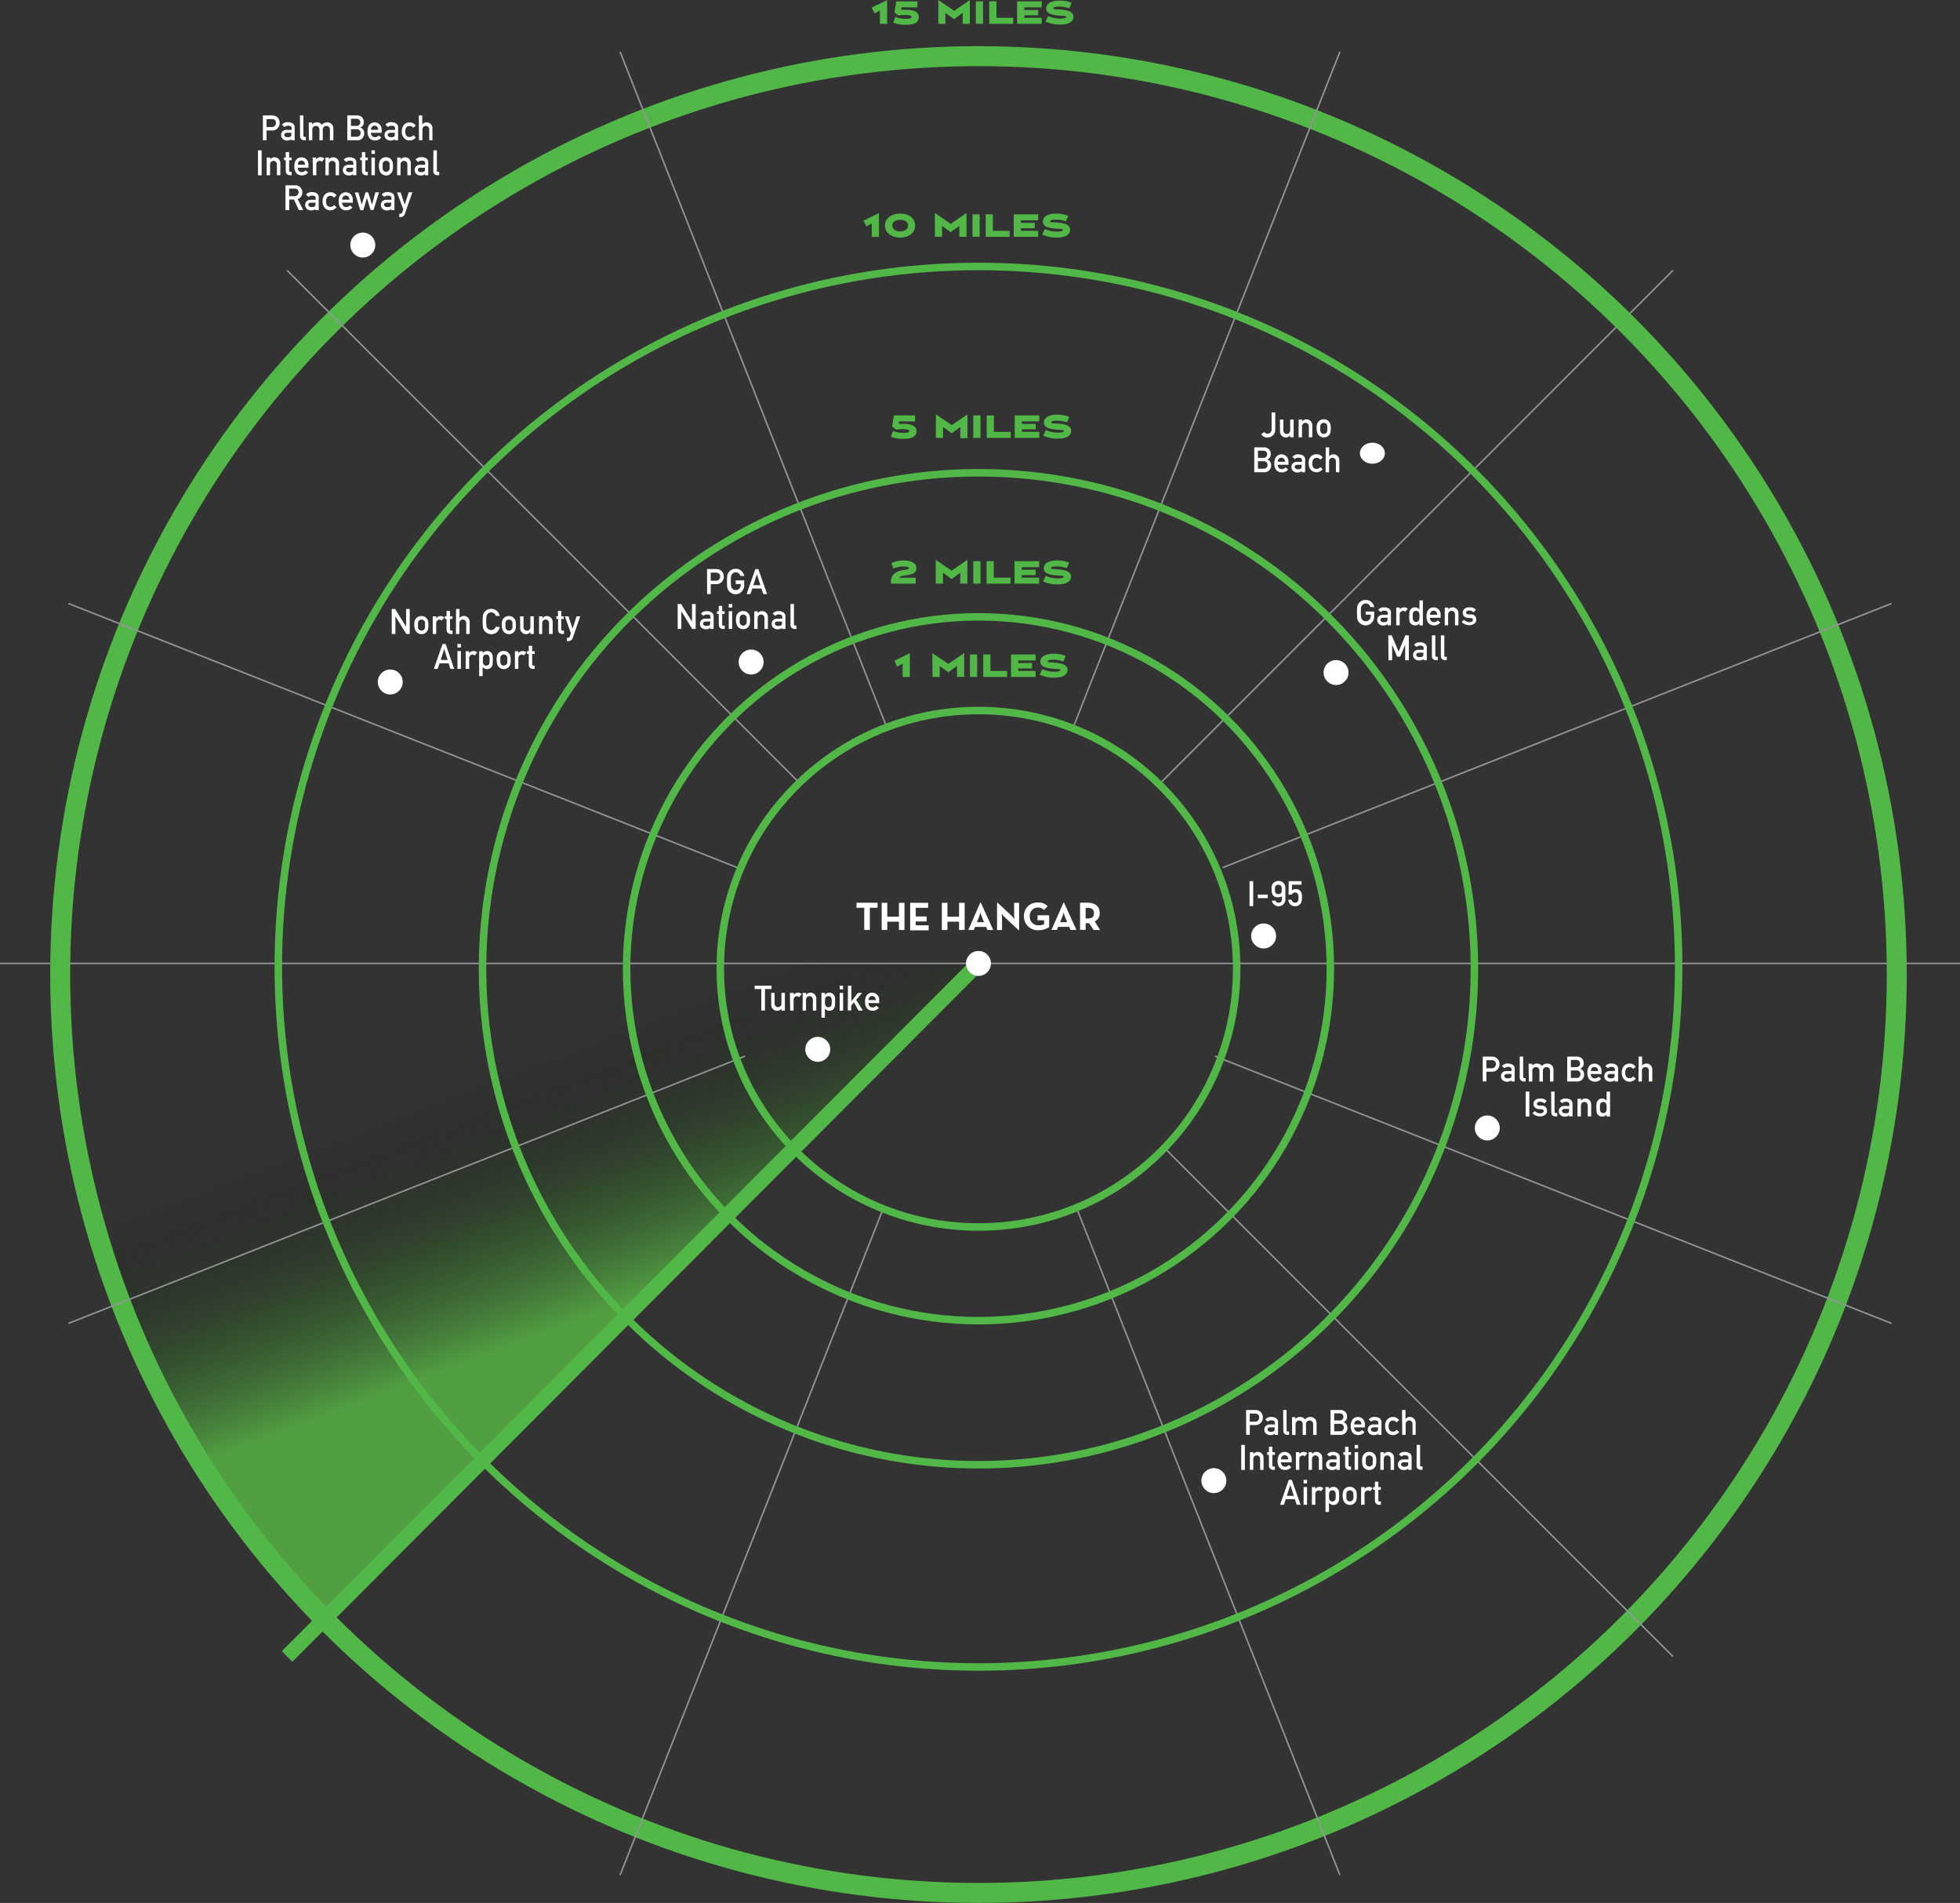 <svg xmlns="http://www.w3.org/2000/svg" xmlns:xlink="http://www.w3.org/1999/xlink" viewBox="0 0 392.69 381.21"><rect x="0" y="0" width="392.69" height="381.21" fill="#333333" stroke="none"/><defs><style>.cls-1{opacity:0.8;fill:url(#linear-gradient);}.cls-2,.cls-3,.cls-5,.cls-7,.cls-8{fill:none;}.cls-2{stroke:#939598;stroke-width:0.3px;}.cls-2,.cls-3,.cls-5,.cls-7{stroke-miterlimit:10;}.cls-3,.cls-5,.cls-7{stroke:#51b848;}.cls-3{stroke-width:3px;}.cls-4{fill:#51b848;}.cls-5{stroke-width:4px;}.cls-6{fill:#fff;}.cls-7{stroke-width:1.5px;}</style><linearGradient id="linear-gradient" x1="123.3" y1="261.89" x2="104.51" y2="212.31" gradientUnits="userSpaceOnUse"><stop offset="0" stop-color="#5aba47"/><stop offset="1" stop-opacity="0"/></linearGradient></defs><title>radar</title><g id="Layer_2" data-name="Layer 2"><g id="Layer_2-2" data-name="Layer 2"><path class="cls-1" d="M65,324.36c-32.73-33.22-53.84-81-53.84-131.36H196Z"/><line class="cls-2" y1="193" x2="392.69" y2="193"/><line class="cls-3" x1="196.04" y1="193" x2="57.51" y2="331.84"/><line class="cls-2" x1="335.18" y1="54.16" x2="232.22" y2="157.13"/><path class="cls-4" d="M173,44.2l3.1-1.52v4.77h-1.44V44.78l-1.1.58Z"/><path class="cls-4" d="M177.3,45.19c0-1.37,1.21-2.4,3.05-2.4s3,1,3,2.4-1.21,2.4-3,2.4S177.3,46.56,177.3,45.19Zm4.63,0c0-.73-.7-1.17-1.58-1.17s-1.58.44-1.58,1.17.7,1.17,1.58,1.17S181.93,45.92,181.93,45.19Z"/><path class="cls-4" d="M187.3,42.67l3.17,2.17,3.17-2.17v4.77H192.2V45.25l-1.73,1.27-1.73-1.27v2.19H187.3Z"/><path class="cls-4" d="M194.84,42.94h1.44v4.5h-1.44Z"/><path class="cls-4" d="M202.28,46.24v1.2h-4.8v-4.5h1.44v3.3Z"/><path class="cls-4" d="M204.54,44.14v.51h2.78v1.08h-2.78v.51H208v1.2H203.1v-4.5H208v1.2Z"/><path class="cls-4" d="M209.33,45.88a5.66,5.66,0,0,0,2.43.51c.56,0,1.19-.07,1.19-.31s-.4-.22-1-.25c-2.06-.13-3-.48-3-1.46,0-1.15,1.25-1.58,2.68-1.58a6.2,6.2,0,0,1,2.4.46l-.47,1.1a5.59,5.59,0,0,0-2-.36c-.59,0-1.15.07-1.15.31s.28.21.79.24c1.8.1,3.19.35,3.19,1.48s-1.13,1.57-2.7,1.57a6.44,6.44,0,0,1-2.88-.61Z"/><path class="cls-4" d="M174.64,1.52,177.74,0V4.77H176.3V2.1l-1.1.58Z"/><path class="cls-4" d="M179.2,2.5l.37-2.23h4.23v1.2h-3.18l-.08.49c.28,0,.59,0,.93,0,1.42,0,2.61.34,2.61,1.47s-1,1.54-2.74,1.54a6.21,6.21,0,0,1-2.39-.45l.43-1.12a5.72,5.72,0,0,0,2.06.37c.86,0,1.19-.15,1.19-.37S182.36,3,181.32,3a11.52,11.52,0,0,0-1.34.08Z"/><path class="cls-4" d="M188,0l3.17,2.17L194.31,0V4.77h-1.44V2.58l-1.73,1.27-1.73-1.27V4.77H188Z"/><path class="cls-4" d="M195.51.27h1.44v4.5h-1.44Z"/><path class="cls-4" d="M203,3.57v1.2h-4.8V.27h1.44v3.3Z"/><path class="cls-4" d="M205.21,1.47V2H208V3.06h-2.78v.51h3.48v1.2h-4.92V.27h4.93v1.2Z"/><path class="cls-4" d="M210,3.21a5.66,5.66,0,0,0,2.43.51c.56,0,1.19-.07,1.19-.31s-.4-.22-1-.25c-2.06-.13-3-.48-3-1.46,0-1.15,1.25-1.58,2.68-1.58a6.2,6.2,0,0,1,2.4.46l-.47,1.1a5.59,5.59,0,0,0-2-.36c-.59,0-1.15.07-1.15.31s.28.21.79.24c1.8.1,3.19.35,3.19,1.48s-1.13,1.57-2.7,1.57a6.44,6.44,0,0,1-2.88-.61Z"/><circle class="cls-5" cx="196.04" cy="195.23" r="183.98"/><path class="cls-4" d="M178.73,85.45l.37-2.23h4.23v1.2h-3.18l-.08.49c.28,0,.59,0,.93,0,1.42,0,2.62.34,2.62,1.47s-1,1.54-2.74,1.54a6.21,6.21,0,0,1-2.39-.45l.43-1.12a5.72,5.72,0,0,0,2.06.37c.86,0,1.19-.15,1.19-.37s-.28-.37-1.31-.37a11.53,11.53,0,0,0-1.34.08Z"/><path class="cls-4" d="M187.51,83l3.17,2.17L193.84,83v4.77H192.4V85.53l-1.73,1.27-1.73-1.27v2.19h-1.44Z"/><path class="cls-4" d="M195,83.22h1.44v4.5H195Z"/><path class="cls-4" d="M202.49,86.52v1.2h-4.8v-4.5h1.44v3.3Z"/><path class="cls-4" d="M204.74,84.42v.51h2.78V86h-2.78v.51h3.48v1.2H203.3v-4.5h4.93v1.2Z"/><path class="cls-4" d="M209.54,86.16a5.64,5.64,0,0,0,2.43.51c.56,0,1.19-.07,1.19-.31s-.4-.22-1-.25c-2.06-.13-3-.48-3-1.46,0-1.15,1.25-1.58,2.68-1.58a6.2,6.2,0,0,1,2.4.46l-.47,1.1a5.59,5.59,0,0,0-2-.36c-.59,0-1.15.07-1.15.31s.28.21.79.24c1.8.1,3.19.35,3.19,1.48s-1.13,1.57-2.7,1.57a6.45,6.45,0,0,1-2.88-.61Z"/><path class="cls-4" d="M178.51,116.92v-.29a2.06,2.06,0,0,1,.7-1.74,3.9,3.9,0,0,1,1.91-.71c.77-.13,1-.2,1-.38s-.55-.32-1.13-.32a5.09,5.09,0,0,0-2,.43l-.41-1.11a5.93,5.93,0,0,1,2.48-.52c1.37,0,2.54.43,2.54,1.55s-1.06,1.24-2,1.4-1.29.2-1.42.5h3.29v1.2Z"/><path class="cls-4" d="M187.48,112.15l3.17,2.17,3.17-2.17v4.77h-1.44v-2.19L190.65,116l-1.73-1.27v2.19h-1.44Z"/><path class="cls-4" d="M195,112.42h1.44v4.5H195Z"/><path class="cls-4" d="M202.46,115.72v1.2h-4.8v-4.5h1.44v3.3Z"/><path class="cls-4" d="M204.71,113.62v.51h2.78v1.08h-2.78v.51h3.48v1.2h-4.92v-4.5h4.93v1.2Z"/><path class="cls-4" d="M209.51,115.36a5.65,5.65,0,0,0,2.43.51c.56,0,1.19-.07,1.19-.31s-.4-.22-1-.25c-2.06-.13-3-.48-3-1.46,0-1.15,1.25-1.58,2.68-1.58a6.2,6.2,0,0,1,2.4.46l-.47,1.1a5.59,5.59,0,0,0-2-.36c-.59,0-1.15.07-1.15.31s.28.21.79.24c1.8.1,3.19.35,3.19,1.48s-1.13,1.57-2.7,1.57a6.45,6.45,0,0,1-2.88-.61Z"/><path class="cls-4" d="M179.19,132.37l3.1-1.52v4.77h-1.44v-2.66l-1.1.58Z"/><path class="cls-4" d="M186.79,130.84,190,133l3.17-2.17v4.77h-1.44v-2.19L190,134.69l-1.73-1.27v2.19h-1.44Z"/><path class="cls-4" d="M194.33,131.11h1.44v4.5h-1.44Z"/><path class="cls-4" d="M201.77,134.41v1.2H197v-4.5h1.44v3.3Z"/><path class="cls-4" d="M204,132.31v.51h2.78v1.08H204v.51h3.48v1.2h-4.92v-4.5h4.93v1.2Z"/><path class="cls-4" d="M208.82,134.05a5.66,5.66,0,0,0,2.43.51c.56,0,1.19-.07,1.19-.31s-.4-.22-1-.25c-2.06-.13-3-.48-3-1.46,0-1.15,1.25-1.58,2.68-1.58a6.2,6.2,0,0,1,2.4.46l-.47,1.1a5.59,5.59,0,0,0-2-.36c-.59,0-1.15.07-1.15.31s.28.21.79.24c1.8.1,3.19.35,3.19,1.48s-1.13,1.57-2.71,1.57a6.44,6.44,0,0,1-2.88-.61Z"/><path class="cls-6" d="M173.15,181.85H171.6v-1h4.22v1h-1.55v4.45h-1.12Z"/><path class="cls-6" d="M176.65,180.86h1.12v2.78h2.33v-2.78h1.12v5.44h-1.12v-1.66h-2.33v1.66h-1.12Z"/><path class="cls-6" d="M182.35,180.86h3.6v1h-2.48v1.73h2.18v1h-2.18v.78h2.59v1h-3.71Z"/><path class="cls-6" d="M188.7,180.86h1.12v2.78h2.33v-2.78h1.12v5.44h-1.12v-1.66h-2.33v1.66H188.7Z"/><path class="cls-6" d="M196.4,180.81h.1L199,186.3h-1.17l-.26-.62h-2.21l-.26.62H194Zm.75,3.93-.39-.94c-.16-.38-.33-1-.33-1a9.73,9.73,0,0,1-.32,1l-.39.94Z"/><path class="cls-6" d="M201.33,183.77a8.12,8.12,0,0,1-.65-.74,9.55,9.55,0,0,1,.08,1v2.28h-1v-5.48h.11l2.74,2.57a7.58,7.58,0,0,1,.64.74s-.07-.62-.07-1v-2.28h1v5.48h-.11Z"/><path class="cls-6" d="M205.14,183.58a2.67,2.67,0,0,1,2.77-2.78,2.45,2.45,0,0,1,2,.75l-.76.75a1.5,1.5,0,0,0-1.21-.5,1.63,1.63,0,0,0-1.62,1.77,1.69,1.69,0,0,0,1.8,1.79,2.68,2.68,0,0,0,1.06-.2v-.8h-1.31v-1h2.33v2.35a3.54,3.54,0,0,1-2.09.63A2.75,2.75,0,0,1,205.14,183.58Z"/><path class="cls-6" d="M213.07,180.81h.1l2.49,5.48h-1.18l-.26-.62H212l-.26.62h-1.08Zm.75,3.93-.39-.94c-.16-.38-.33-1-.33-1a9.85,9.85,0,0,1-.32,1l-.39.94Z"/><path class="cls-6" d="M220.41,186.3h-1.3l-.9-1.37-.32,0h-.38v1.35h-1.12v-5.44h1.5c1.52,0,2.43.73,2.43,2.05a1.69,1.69,0,0,1-1,1.69ZM217.86,184c.91,0,1.31-.29,1.31-1.06s-.42-1.07-1.31-1.07h-.35V184Z"/><path class="cls-6" d="M250.35,176.52h.73v5h-.73Z"/><path class="cls-6" d="M252,179.21h2v.71h-2Z"/><path class="cls-6" d="M254.75,177.91a1.36,1.36,0,0,1,.43-1.06,1.33,1.33,0,0,1,.94-.37,1.35,1.35,0,0,1,1,.37,1.42,1.42,0,0,1,.41,1.06v2.2a1.41,1.41,0,0,1-.41,1.06,1.39,1.39,0,0,1-1.81.08,1.32,1.32,0,0,1-.49-.83h.71a.62.62,0,0,0,.63.42q.66,0,.68-.77v-.47a2.83,2.83,0,0,1-.92.15,1.05,1.05,0,0,1-.8-.33,1.41,1.41,0,0,1-.33-1.05Zm.69.45q0,.76.68.76t.68-.76V178q0-.75-.68-.76t-.68.76Z"/><path class="cls-6" d="M258.2,176.52h2.57v.71h-1.92v1.14a1.19,1.19,0,0,1,.77-.27,1.42,1.42,0,0,1,.51.1,1.12,1.12,0,0,1,.36.26,1.22,1.22,0,0,1,.29.48,1.76,1.76,0,0,1,.07.36c0,.14,0,.32,0,.53a3.21,3.21,0,0,1-.07.75,1.2,1.2,0,0,1-.23.45,1.37,1.37,0,0,1-.41.35,1.2,1.2,0,0,1-.63.17,1.48,1.48,0,0,1-.9-.3,1.43,1.43,0,0,1-.51-1h.69a.65.65,0,0,0,.69.58.68.68,0,0,0,.4-.1.51.51,0,0,0,.2-.26,1.24,1.24,0,0,0,.07-.35c0-.12,0-.24,0-.36a1.49,1.49,0,0,0-.13-.7.52.52,0,0,0-.22-.2.89.89,0,0,0-.36-.06.69.69,0,0,0-.35.09.8.8,0,0,0-.28.32h-.65Z"/><path class="cls-6" d="M152.53,198.13H151.2v-.67h3.38v.67h-1.32v4.31h-.73Z"/><path class="cls-6" d="M154.5,198.9h.69V201a.77.77,0,0,0,.2.56.65.65,0,0,0,.49.2.64.64,0,0,0,.49-.2.78.78,0,0,0,.19-.56V198.9h.69v3.55h-.69v-.38h0a1.09,1.09,0,0,1-.89.42,1.14,1.14,0,0,1-.77-.32,1.12,1.12,0,0,1-.38-.91Z"/><path class="cls-6" d="M158.26,198.9H159v.38h0a1.13,1.13,0,0,1,1.62-.15l-.5.62a.72.72,0,0,0-.45-.18.64.64,0,0,0-.45.18.71.71,0,0,0-.22.56v2.14h-.69Z"/><path class="cls-6" d="M160.82,198.9h.69v.38h0a1.1,1.1,0,0,1,.89-.42,1.16,1.16,0,0,1,.78.31,1.22,1.22,0,0,1,.37.92v2.36h-.69v-2.12a.78.78,0,0,0-.19-.57.64.64,0,0,0-.49-.2.65.65,0,0,0-.49.2.77.77,0,0,0-.2.57v2.12h-.69Z"/><path class="cls-6" d="M164.58,198.9h.69v.37a1.17,1.17,0,0,1,.89-.41,1.06,1.06,0,0,1,.92.46,1,1,0,0,1,.19.44,8.4,8.4,0,0,1,0,1.82,1,1,0,0,1-.2.45,1,1,0,0,1-.37.33,1.16,1.16,0,0,1-.55.13.94.94,0,0,1-.47-.12,1.5,1.5,0,0,1-.41-.3v1.81h-.69Zm1.37,2.88a.69.69,0,0,0,.39-.1.54.54,0,0,0,.2-.25,1.37,1.37,0,0,0,.09-.36c0-.13,0-.26,0-.39s0-.28,0-.42a1.28,1.28,0,0,0-.09-.36.5.5,0,0,0-.2-.25.75.75,0,0,0-.39-.09.61.61,0,0,0-.37.1.58.58,0,0,0-.21.26,1.34,1.34,0,0,0-.08.35q0,.2,0,.4a3.61,3.61,0,0,0,0,.38,1.35,1.35,0,0,0,.08.36.58.58,0,0,0,.21.26A.6.6,0,0,0,165.95,201.78Z"/><path class="cls-6" d="M168.23,197.47h.69v.71h-.69Zm0,1.44h.69v3.55h-.69Z"/><path class="cls-6" d="M169.89,197.47h.69v3.1h0l1.32-1.66h.83l-1.19,1.38,1.35,2.16H172l-.91-1.66-.54.63v1h-.69Z"/><path class="cls-6" d="M174,200.94a.85.85,0,0,0,.24.65.78.78,0,0,0,.58.23,1,1,0,0,0,.75-.35l.5.44a1.6,1.6,0,0,1-1.24.57,1.74,1.74,0,0,1-.53-.08,1.26,1.26,0,0,1-.25-.12,1.2,1.2,0,0,1-.24-.16,1.42,1.42,0,0,1-.35-.55,2.24,2.24,0,0,1-.15-.89,2.55,2.55,0,0,1,.13-.87,1.53,1.53,0,0,1,.33-.56,1.23,1.23,0,0,1,.46-.3,1.43,1.43,0,0,1,.5-.09,1.4,1.4,0,0,1,1,.4,1.48,1.48,0,0,1,.42,1.1v.59Zm1.45-.59a.93.93,0,0,0-.22-.63.75.75,0,0,0-1,0,1,1,0,0,0-.22.63Z"/><path class="cls-6" d="M141.66,114h1.75a2.71,2.71,0,0,1,.55.05,1.46,1.46,0,0,1,.54.29,1.2,1.2,0,0,1,.37.48,1.59,1.59,0,0,1,.15.71,1.54,1.54,0,0,1-.38,1,1.41,1.41,0,0,1-1.13.49h-1.11V119h-.73Zm.73,2.33h1.08a.76.76,0,0,0,.61-.26.86.86,0,0,0,.2-.55,1,1,0,0,0-.08-.42.62.62,0,0,0-.23-.24.9.9,0,0,0-.52-.14h-1.06Z"/><path class="cls-6" d="M147.38,116.27h1.72v1a1.79,1.79,0,0,1-.5,1.25,1.68,1.68,0,0,1-1.22.52,1.74,1.74,0,0,1-1.51-.9l-.1-.22a1.45,1.45,0,0,1-.07-.27,13.77,13.77,0,0,1,0-2.32,1.44,1.44,0,0,1,.16-.48,1.71,1.71,0,0,1,.56-.62,1.62,1.62,0,0,1,1-.28,1.6,1.6,0,0,1,1.14.43,1.9,1.9,0,0,1,.56,1h-.78a1.1,1.1,0,0,0-.33-.52.94.94,0,0,0-.6-.21,1,1,0,0,0-.44.11.92.92,0,0,0-.3.26.84.84,0,0,0-.19.41,6.19,6.19,0,0,0-.05,1,6.05,6.05,0,0,0,.05,1,.84.84,0,0,0,.19.42.86.86,0,0,0,.3.25.84.84,0,0,0,.44.11.92.92,0,0,0,.71-.3,1.07,1.07,0,0,0,.29-.76V117h-1Z"/><path class="cls-6" d="M152.55,117.9h-1.83l-.37,1.11h-.77l1.75-5h.61l1.75,5h-.77Zm-.21-.67-.7-2.18h0l-.7,2.18Z"/><path class="cls-6" d="M135.77,121h.69l2.19,3.54h0V121h.73v5h-.69l-2.18-3.54h0V126h-.73Z"/><path class="cls-6" d="M142.3,125.7h0a.58.58,0,0,1-.3.27,1.38,1.38,0,0,1-.55.09,1.23,1.23,0,0,1-.89-.31,1,1,0,0,1-.33-.77,1,1,0,0,1,.28-.74,1.11,1.11,0,0,1,.83-.31h1v-.37q0-.47-.71-.46a1.21,1.21,0,0,0-.41.06.5.5,0,0,0-.25.22l-.54-.43a1.32,1.32,0,0,1,1.16-.52,1.79,1.79,0,0,1,1,.25,1,1,0,0,1,.39.92V126h-.69Zm0-1.19h-.83q-.6,0-.6.43a.38.38,0,0,0,.16.31.71.71,0,0,0,.49.14,1.19,1.19,0,0,0,.61-.11q.16-.11.16-.51Z"/><path class="cls-6" d="M144,121.38h.69v1.08h.5V123h-.5v2.07c0,.18.08.27.25.26h.26V126h-.36a.8.8,0,0,1-.59-.23.83.83,0,0,1-.24-.64V123h-.35v-.55H144Z"/><path class="cls-6" d="M146,121h.69v.71H146Zm0,1.44h.69V126H146Z"/><path class="cls-6" d="M147.45,124.23a3.19,3.19,0,0,1,.09-.86,1.25,1.25,0,0,1,.28-.5,1.31,1.31,0,0,1,.4-.32,1.43,1.43,0,0,1,.65-.14,1.46,1.46,0,0,1,.66.14,1.25,1.25,0,0,1,.38.32,1.12,1.12,0,0,1,.29.5,3.41,3.41,0,0,1,.08.86,3.32,3.32,0,0,1-.08.85,1.23,1.23,0,0,1-.29.51,1.12,1.12,0,0,1-.16.15.76.76,0,0,1-.22.15,1.34,1.34,0,0,1-.66.15,1.41,1.41,0,0,1-1-.45,1.37,1.37,0,0,1-.28-.51A3.11,3.11,0,0,1,147.45,124.23Zm2.14,0a3.38,3.38,0,0,0,0-.56.67.67,0,0,0-.14-.29.51.51,0,0,0-.23-.19.73.73,0,0,0-.33-.07.73.73,0,0,0-.32.07.61.61,0,0,0-.23.19.84.84,0,0,0-.13.29,2.73,2.73,0,0,0,0,.55,2.65,2.65,0,0,0,0,.54.91.91,0,0,0,.13.31.84.84,0,0,0,.23.18.7.7,0,0,0,.32.08.7.7,0,0,0,.33-.08.66.66,0,0,0,.23-.18.73.73,0,0,0,.14-.31A3.17,3.17,0,0,0,149.59,124.24Z"/><path class="cls-6" d="M151.12,122.46h.69v.38h0a1.09,1.09,0,0,1,.89-.42,1.16,1.16,0,0,1,.78.31,1.22,1.22,0,0,1,.37.92V126h-.69v-2.12a.78.78,0,0,0-.19-.57.64.64,0,0,0-.49-.2.65.65,0,0,0-.49.2.77.77,0,0,0-.2.57V126h-.69Z"/><path class="cls-6" d="M156.68,125.7h0a.58.58,0,0,1-.3.27,1.38,1.38,0,0,1-.55.09,1.23,1.23,0,0,1-.89-.31,1,1,0,0,1-.33-.77,1,1,0,0,1,.28-.74,1.11,1.11,0,0,1,.83-.31h1v-.37q0-.47-.71-.46a1.21,1.21,0,0,0-.41.06.5.5,0,0,0-.25.22l-.54-.43a1.32,1.32,0,0,1,1.16-.52,1.79,1.79,0,0,1,1,.25,1,1,0,0,1,.39.92V126h-.69Zm0-1.19h-.83q-.6,0-.6.43a.38.38,0,0,0,.16.31.71.71,0,0,0,.49.14,1.19,1.19,0,0,0,.61-.11q.16-.11.16-.51Z"/><path class="cls-6" d="M158.38,121h.69v4.07c0,.16.09.24.26.24h.24V126h-.31a1,1,0,0,1-.62-.19.79.79,0,0,1-.26-.66Z"/><path class="cls-6" d="M273.6,122.51h1.72v1a1.79,1.79,0,0,1-.5,1.25,1.68,1.68,0,0,1-1.22.52,1.74,1.74,0,0,1-1.51-.9l-.1-.22a1.45,1.45,0,0,1-.07-.27,13.77,13.77,0,0,1,0-2.32,1.44,1.44,0,0,1,.16-.48,1.71,1.71,0,0,1,.56-.62,1.62,1.62,0,0,1,1-.28,1.6,1.6,0,0,1,1.14.43,1.9,1.9,0,0,1,.56,1h-.78a1.1,1.1,0,0,0-.33-.52.94.94,0,0,0-.6-.21,1,1,0,0,0-.44.11.92.92,0,0,0-.3.26.84.84,0,0,0-.19.41,6.19,6.19,0,0,0-.05,1,6.05,6.05,0,0,0,.05,1,.84.84,0,0,0,.19.42.86.86,0,0,0,.3.25.84.84,0,0,0,.44.11.92.92,0,0,0,.71-.3,1.07,1.07,0,0,0,.29-.76v-.26h-1Z"/><path class="cls-6" d="M278,124.94h0a.58.58,0,0,1-.3.27,1.38,1.38,0,0,1-.55.09,1.23,1.23,0,0,1-.89-.31,1,1,0,0,1-.33-.77,1,1,0,0,1,.28-.74,1.11,1.11,0,0,1,.83-.31h1v-.37q0-.47-.71-.46a1.21,1.21,0,0,0-.41.06.5.5,0,0,0-.25.22l-.54-.43a1.32,1.32,0,0,1,1.16-.52,1.79,1.79,0,0,1,1,.25,1,1,0,0,1,.39.92v2.42H278Zm0-1.19h-.83q-.6,0-.6.43a.38.38,0,0,0,.16.31.71.71,0,0,0,.49.14,1.19,1.19,0,0,0,.61-.11q.16-.11.16-.51Z"/><path class="cls-6" d="M279.74,121.71h.69v.38h0a1.13,1.13,0,0,1,1.62-.15l-.5.62a.71.71,0,0,0-.45-.18.64.64,0,0,0-.45.18.71.71,0,0,0-.22.56v2.14h-.69Z"/><path class="cls-6" d="M284.39,124.88a1.16,1.16,0,0,1-.89.41,1.1,1.1,0,0,1-.53-.13,1.17,1.17,0,0,1-.39-.33.91.91,0,0,1-.19-.45,7.28,7.28,0,0,1,0-1.81.89.89,0,0,1,.19-.44,1.05,1.05,0,0,1,.92-.46,1.09,1.09,0,0,1,.49.11,2,2,0,0,1,.4.31v-1.81h.69v5h-.69Zm-.68-2.51a.68.68,0,0,0-.37.09.54.54,0,0,0-.21.25,1.32,1.32,0,0,0-.08.35,4.12,4.12,0,0,0,0,.42,3.72,3.72,0,0,0,0,.39,1.34,1.34,0,0,0,.08.36.59.59,0,0,0,.21.25.62.62,0,0,0,.37.1.65.65,0,0,0,.39-.1.5.5,0,0,0,.2-.26,1.37,1.37,0,0,0,.09-.36c0-.13,0-.26,0-.38s0-.27,0-.39a1.37,1.37,0,0,0-.09-.35.5.5,0,0,0-.2-.26A.66.66,0,0,0,283.71,122.37Z"/><path class="cls-6" d="M286.49,123.75a.84.84,0,0,0,.24.65.78.78,0,0,0,.58.23,1,1,0,0,0,.75-.35l.5.44a1.6,1.6,0,0,1-1.24.57,1.74,1.74,0,0,1-.53-.08,1.29,1.29,0,0,1-.25-.12,1.22,1.22,0,0,1-.24-.16,1.42,1.42,0,0,1-.35-.55,2.24,2.24,0,0,1-.15-.89,2.55,2.55,0,0,1,.13-.87,1.53,1.53,0,0,1,.33-.56,1.23,1.23,0,0,1,.46-.3,1.43,1.43,0,0,1,.5-.09,1.4,1.4,0,0,1,1,.4,1.48,1.48,0,0,1,.42,1.1v.59Zm1.45-.59a.93.93,0,0,0-.22-.63.74.74,0,0,0-1,0,1,1,0,0,0-.22.63Z"/><path class="cls-6" d="M289.47,121.71h.69v.38h0a1.1,1.1,0,0,1,.89-.42,1.15,1.15,0,0,1,.78.31,1.22,1.22,0,0,1,.37.92v2.36h-.69v-2.12a.77.77,0,0,0-.19-.57.64.64,0,0,0-.49-.2.65.65,0,0,0-.49.2.77.77,0,0,0-.2.57v2.12h-.69Z"/><path class="cls-6" d="M293.33,124.17a1.42,1.42,0,0,0,1.09.46.9.9,0,0,0,.49-.12.38.38,0,0,0,.19-.33.3.3,0,0,0-.11-.27.58.58,0,0,0-.31-.09l-.61-.05a1.14,1.14,0,0,1-.71-.3.92.92,0,0,1-.29-.71,1,1,0,0,1,.37-.82,1.45,1.45,0,0,1,.91-.27,2.68,2.68,0,0,1,.43,0,2.09,2.09,0,0,1,.35.1,2,2,0,0,1,.57.36l-.43.52a2.1,2.1,0,0,0-.42-.25,1.37,1.37,0,0,0-.5-.09.67.67,0,0,0-.46.12.39.39,0,0,0-.14.31.24.24,0,0,0,.1.21.58.58,0,0,0,.35.13l.57,0a1.05,1.05,0,0,1,.78.34,1.16,1.16,0,0,1,.22.73.93.93,0,0,1-.41.8,1.73,1.73,0,0,1-1,.29,2.15,2.15,0,0,1-1.51-.64Z"/><path class="cls-6" d="M278.14,127.27h.69l1.38,3.25,1.36-3.25h.69v5h-.73v-3.11h0l-1,2.39h-.61l-1-2.39h0v3.11h-.73Z"/><path class="cls-6" d="M285.18,131.94h0a.58.58,0,0,1-.3.27,1.38,1.38,0,0,1-.55.09,1.23,1.23,0,0,1-.89-.31,1,1,0,0,1-.33-.77,1,1,0,0,1,.28-.74,1.11,1.11,0,0,1,.83-.31h1v-.37q0-.47-.71-.46a1.21,1.21,0,0,0-.41.06.5.5,0,0,0-.25.22l-.54-.43a1.32,1.32,0,0,1,1.16-.52,1.79,1.79,0,0,1,1,.25,1,1,0,0,1,.39.92v2.42h-.69Zm0-1.19h-.83q-.6,0-.6.43a.38.38,0,0,0,.16.31.71.71,0,0,0,.49.14,1.19,1.19,0,0,0,.61-.11q.16-.11.16-.51Z"/><path class="cls-6" d="M286.88,127.27h.69v4.07c0,.16.09.24.26.24h.24v.67h-.31a1,1,0,0,1-.62-.19.79.79,0,0,1-.26-.66Z"/><path class="cls-6" d="M288.68,127.27h.69v4.07c0,.16.09.24.26.24h.24v.67h-.31a1,1,0,0,1-.62-.19.79.79,0,0,1-.26-.66Z"/><path class="cls-6" d="M253.3,86.55a.79.79,0,0,0,.26.23.68.68,0,0,0,.38.11.83.83,0,0,0,.55-.21.71.71,0,0,0,.2-.28,1,1,0,0,0,.08-.42V82.62h.73v3.44a1.51,1.51,0,0,1-.48,1.16,1.56,1.56,0,0,1-1.07.43,1.49,1.49,0,0,1-1.27-.65Z"/><path class="cls-6" d="M256.43,84.05h.69v2.12a.78.78,0,0,0,.2.56.65.65,0,0,0,.49.2.63.63,0,0,0,.49-.2.78.78,0,0,0,.19-.56V84.05h.69V87.6h-.69v-.38h0a1.09,1.09,0,0,1-.89.42,1.14,1.14,0,0,1-.77-.32,1.12,1.12,0,0,1-.38-.91Z"/><path class="cls-6" d="M260.19,84.05h.69v.38h0a1.1,1.1,0,0,1,.89-.42,1.15,1.15,0,0,1,.78.31,1.22,1.22,0,0,1,.37.92V87.6h-.69V85.48a.77.77,0,0,0-.19-.57.64.64,0,0,0-.49-.2.65.65,0,0,0-.49.2.77.77,0,0,0-.2.57V87.6h-.69Z"/><path class="cls-6" d="M263.78,85.82a3.2,3.2,0,0,1,.09-.86,1.25,1.25,0,0,1,.29-.5,1.31,1.31,0,0,1,.4-.32,1.44,1.44,0,0,1,.65-.14,1.46,1.46,0,0,1,.66.14,1.24,1.24,0,0,1,.38.32,1.13,1.13,0,0,1,.29.5,3.46,3.46,0,0,1,.08.86,3.38,3.38,0,0,1-.08.85,1.23,1.23,0,0,1-.29.51,1.13,1.13,0,0,1-.16.15.73.73,0,0,1-.22.15,1.33,1.33,0,0,1-.66.15,1.41,1.41,0,0,1-1-.45,1.36,1.36,0,0,1-.29-.51A3.11,3.11,0,0,1,263.78,85.82Zm2.14,0a3.27,3.27,0,0,0,0-.56.67.67,0,0,0-.14-.29.51.51,0,0,0-.23-.19.73.73,0,0,0-.33-.07.74.74,0,0,0-.33.07.62.62,0,0,0-.23.19.84.84,0,0,0-.13.29,2.66,2.66,0,0,0,0,.55,2.58,2.58,0,0,0,0,.54.91.91,0,0,0,.13.31.86.86,0,0,0,.23.18.71.71,0,0,0,.33.08.7.7,0,0,0,.33-.08.66.66,0,0,0,.23-.18.72.72,0,0,0,.14-.31A3.07,3.07,0,0,0,265.92,85.83Z"/><path class="cls-6" d="M251.3,89.62h1.87a1.46,1.46,0,0,1,1.07.37,1.32,1.32,0,0,1,.36,1,1.17,1.17,0,0,1-.14.59,1,1,0,0,1-.22.25,1.56,1.56,0,0,1-.35.23h0a1,1,0,0,1,.6.43,1.43,1.43,0,0,1,.19.72,1.38,1.38,0,0,1-.39,1,1.27,1.27,0,0,1-1,.39h-2Zm.73.67v1.43h1.06a.74.74,0,0,0,.59-.22.69.69,0,0,0,.19-.5.73.73,0,0,0-.19-.51.81.81,0,0,0-.59-.2Zm0,2.1v1.5h1.13a.76.76,0,0,0,.6-.23.77.77,0,0,0,.19-.52.78.78,0,0,0-.19-.53.77.77,0,0,0-.6-.22Z"/><path class="cls-6" d="M256,93.1a.84.84,0,0,0,.24.65.78.78,0,0,0,.58.23,1,1,0,0,0,.75-.35l.5.44a1.6,1.6,0,0,1-1.24.57,1.74,1.74,0,0,1-.53-.08,1.29,1.29,0,0,1-.25-.12,1.22,1.22,0,0,1-.24-.16,1.42,1.42,0,0,1-.35-.55,2.24,2.24,0,0,1-.15-.89,2.55,2.55,0,0,1,.13-.87,1.53,1.53,0,0,1,.33-.56,1.23,1.23,0,0,1,.46-.3,1.43,1.43,0,0,1,.5-.09,1.4,1.4,0,0,1,1,.4,1.48,1.48,0,0,1,.42,1.1v.59Zm1.45-.59a.93.93,0,0,0-.22-.63.74.74,0,0,0-1,0,1,1,0,0,0-.22.63Z"/><path class="cls-6" d="M260.81,94.29h0a.58.58,0,0,1-.3.27,1.38,1.38,0,0,1-.55.09,1.23,1.23,0,0,1-.89-.31,1,1,0,0,1-.33-.77,1,1,0,0,1,.28-.74,1.11,1.11,0,0,1,.83-.31h1v-.37q0-.47-.71-.46a1.21,1.21,0,0,0-.41.06.5.5,0,0,0-.25.22l-.54-.43a1.32,1.32,0,0,1,1.16-.52,1.8,1.8,0,0,1,1,.25,1,1,0,0,1,.39.92V94.6h-.69Zm0-1.19H260c-.4,0-.6.15-.6.43a.38.38,0,0,0,.16.31A.71.71,0,0,0,260,94a1.18,1.18,0,0,0,.61-.11q.16-.11.16-.51Z"/><path class="cls-6" d="M265,94a1.85,1.85,0,0,1-.53.43,1.45,1.45,0,0,1-.71.18,1.52,1.52,0,0,1-1.07-.43,1.81,1.81,0,0,1-.49-1.38,1.85,1.85,0,0,1,.49-1.4A1.5,1.5,0,0,1,263.8,91a1.52,1.52,0,0,1,.7.17,1.75,1.75,0,0,1,.53.45l-.51.47a.86.86,0,0,0-.7-.37q-.88,0-.89,1.11t.89,1.1a.84.84,0,0,0,.7-.37Z"/><path class="cls-6" d="M265.61,89.62h.69v1.81h0a1.09,1.09,0,0,1,.89-.42,1.16,1.16,0,0,1,.78.31,1.22,1.22,0,0,1,.37.92V94.6h-.69V92.48a.78.78,0,0,0-.19-.57.64.64,0,0,0-.49-.2.65.65,0,0,0-.49.2.77.77,0,0,0-.2.57V94.6h-.69Z"/><path class="cls-6" d="M249.66,282.46h1.75a2.67,2.67,0,0,1,.55.05,1.45,1.45,0,0,1,.54.29,1.19,1.19,0,0,1,.37.48,1.59,1.59,0,0,1,.15.71,1.54,1.54,0,0,1-.38,1,1.41,1.41,0,0,1-1.13.49h-1.11v1.95h-.73Zm.73,2.33h1.08a.76.76,0,0,0,.61-.26.86.86,0,0,0,.2-.55,1,1,0,0,0-.08-.42.63.63,0,0,0-.23-.24.9.9,0,0,0-.52-.14h-1.06Z"/><path class="cls-6" d="M255.38,287.13h0a.58.58,0,0,1-.3.27,1.39,1.39,0,0,1-.55.09,1.23,1.23,0,0,1-.89-.31,1,1,0,0,1-.33-.77,1,1,0,0,1,.28-.74,1.12,1.12,0,0,1,.83-.31h1V285q0-.47-.71-.46a1.23,1.23,0,0,0-.41.05.51.51,0,0,0-.25.22l-.54-.43a1.32,1.32,0,0,1,1.16-.52,1.8,1.8,0,0,1,1,.25,1,1,0,0,1,.39.92v2.42h-.69Zm0-1.19h-.83q-.6,0-.6.43a.38.38,0,0,0,.16.31.71.71,0,0,0,.49.14,1.18,1.18,0,0,0,.61-.11q.16-.11.16-.51Z"/><path class="cls-6" d="M257.08,282.46h.69v4.07c0,.16.09.24.26.24h.24v.67H258a1,1,0,0,1-.62-.19.78.78,0,0,1-.26-.66Z"/><path class="cls-6" d="M258.85,283.9h.69v.38h0a1.15,1.15,0,0,1,.93-.42,1.32,1.32,0,0,1,.59.13,1.77,1.77,0,0,1,.41.34,1.4,1.4,0,0,1,1.12-.46,1.22,1.22,0,0,1,.81.31,1.2,1.2,0,0,1,.38.92v2.36h-.69v-2.12a.76.76,0,0,0-.2-.57.69.69,0,0,0-.51-.2.7.7,0,0,0-.51.2.75.75,0,0,0-.21.57v2.12H261v-2.12a.76.76,0,0,0-.2-.57.71.71,0,0,0-.51-.2.69.69,0,0,0-.51.2.74.74,0,0,0-.21.57v2.12h-.69Z"/><path class="cls-6" d="M266.58,282.46h1.87a1.46,1.46,0,0,1,1.07.37,1.32,1.32,0,0,1,.36,1,1.17,1.17,0,0,1-.14.59,1,1,0,0,1-.22.25,1.55,1.55,0,0,1-.35.23h0a1,1,0,0,1,.6.43,1.43,1.43,0,0,1,.19.72,1.38,1.38,0,0,1-.39,1,1.27,1.27,0,0,1-1,.39h-2Zm.73.67v1.43h1.06a.74.74,0,0,0,.59-.22.69.69,0,0,0,.19-.5.73.73,0,0,0-.19-.51.81.81,0,0,0-.59-.2Zm0,2.1v1.5h1.13a.76.76,0,0,0,.6-.23.77.77,0,0,0,.19-.52.78.78,0,0,0-.19-.53.77.77,0,0,0-.6-.22Z"/><path class="cls-6" d="M271.31,285.94a.85.85,0,0,0,.24.65.78.78,0,0,0,.58.23,1,1,0,0,0,.75-.35l.5.44a1.6,1.6,0,0,1-1.24.57,1.74,1.74,0,0,1-.53-.08,1.29,1.29,0,0,1-.25-.12,1.22,1.22,0,0,1-.24-.16,1.43,1.43,0,0,1-.35-.55,2.25,2.25,0,0,1-.15-.89,2.55,2.55,0,0,1,.13-.87,1.53,1.53,0,0,1,.33-.56,1.22,1.22,0,0,1,.46-.3,1.43,1.43,0,0,1,.5-.09,1.4,1.4,0,0,1,1,.4,1.48,1.48,0,0,1,.42,1.1v.59Zm1.45-.59a.93.93,0,0,0-.22-.63.75.75,0,0,0-1,0,1,1,0,0,0-.22.63Z"/><path class="cls-6" d="M276.1,287.13h0a.58.58,0,0,1-.3.27,1.38,1.38,0,0,1-.55.09,1.23,1.23,0,0,1-.89-.31,1,1,0,0,1-.33-.77,1,1,0,0,1,.28-.74,1.12,1.12,0,0,1,.83-.31h1V285q0-.47-.71-.46a1.22,1.22,0,0,0-.41.05.5.5,0,0,0-.25.22l-.54-.43a1.32,1.32,0,0,1,1.16-.52,1.8,1.8,0,0,1,1,.25,1,1,0,0,1,.39.92v2.42h-.69Zm0-1.19h-.83c-.4,0-.6.15-.6.43a.38.38,0,0,0,.16.31.71.71,0,0,0,.49.14,1.18,1.18,0,0,0,.61-.11q.16-.11.16-.51Z"/><path class="cls-6" d="M280.32,286.88a1.85,1.85,0,0,1-.53.43,1.45,1.45,0,0,1-.71.18,1.52,1.52,0,0,1-1.07-.43,1.81,1.81,0,0,1-.49-1.38,1.85,1.85,0,0,1,.49-1.4,1.5,1.5,0,0,1,1.07-.42,1.52,1.52,0,0,1,.7.17,1.75,1.75,0,0,1,.53.45l-.51.47a.86.86,0,0,0-.7-.37q-.88,0-.89,1.11t.89,1.1a.84.84,0,0,0,.7-.37Z"/><path class="cls-6" d="M280.9,282.46h.69v1.81h0a1.09,1.09,0,0,1,.89-.42,1.15,1.15,0,0,1,.78.31,1.22,1.22,0,0,1,.37.92v2.36H283v-2.12a.78.78,0,0,0-.19-.57.64.64,0,0,0-.49-.2.65.65,0,0,0-.49.2.77.77,0,0,0-.2.57v2.12h-.69Z"/><path class="cls-6" d="M248.68,289.46h.73v5h-.73Z"/><path class="cls-6" d="M250.43,290.9h.69v.38h0a1.09,1.09,0,0,1,.89-.42,1.15,1.15,0,0,1,.78.31,1.22,1.22,0,0,1,.37.92v2.36h-.69v-2.12a.78.78,0,0,0-.19-.57.64.64,0,0,0-.49-.2.65.65,0,0,0-.49.2.77.77,0,0,0-.2.57v2.12h-.69Z"/><path class="cls-6" d="M254.23,289.82h.69v1.08h.5v.55h-.5v2.07c0,.18.08.27.25.26h.26v.67h-.36a.8.8,0,0,1-.59-.23.83.83,0,0,1-.24-.64v-2.13h-.35v-.55h.35Z"/><path class="cls-6" d="M256.65,292.94a.85.85,0,0,0,.24.65.78.78,0,0,0,.58.23,1,1,0,0,0,.75-.35l.5.44a1.6,1.6,0,0,1-1.24.57,1.74,1.74,0,0,1-.53-.08,1.29,1.29,0,0,1-.25-.12,1.22,1.22,0,0,1-.24-.16,1.43,1.43,0,0,1-.35-.55,2.25,2.25,0,0,1-.15-.89,2.55,2.55,0,0,1,.13-.87,1.53,1.53,0,0,1,.33-.56,1.22,1.22,0,0,1,.46-.3,1.43,1.43,0,0,1,.5-.09,1.4,1.4,0,0,1,1,.4,1.48,1.48,0,0,1,.42,1.1v.59Zm1.45-.59a.93.93,0,0,0-.22-.63.75.75,0,0,0-1,0,1,1,0,0,0-.22.63Z"/><path class="cls-6" d="M259.63,290.9h.69v.38h0a1.13,1.13,0,0,1,1.62-.15l-.5.62a.72.72,0,0,0-.45-.18.64.64,0,0,0-.45.18.7.7,0,0,0-.22.56v2.14h-.69Z"/><path class="cls-6" d="M262.19,290.9h.69v.38h0a1.1,1.1,0,0,1,.89-.42,1.15,1.15,0,0,1,.78.31,1.22,1.22,0,0,1,.37.92v2.36h-.69v-2.12a.77.77,0,0,0-.19-.57.64.64,0,0,0-.49-.2.65.65,0,0,0-.49.2.77.77,0,0,0-.2.57v2.12h-.69Z"/><path class="cls-6" d="M267.75,294.13h0a.58.58,0,0,1-.3.27,1.38,1.38,0,0,1-.55.09,1.23,1.23,0,0,1-.89-.31,1,1,0,0,1-.33-.77,1,1,0,0,1,.28-.74,1.12,1.12,0,0,1,.83-.31h1V292q0-.47-.71-.46a1.22,1.22,0,0,0-.41.05.5.5,0,0,0-.25.22l-.54-.43a1.32,1.32,0,0,1,1.16-.52,1.8,1.8,0,0,1,1,.25,1,1,0,0,1,.39.92v2.42h-.69Zm0-1.19h-.83c-.4,0-.6.15-.6.43a.38.38,0,0,0,.16.31.71.71,0,0,0,.49.14,1.18,1.18,0,0,0,.61-.11q.16-.11.16-.51Z"/><path class="cls-6" d="M269.49,289.82h.69v1.08h.5v.55h-.5v2.07c0,.18.08.27.25.26h.26v.67h-.36a.8.8,0,0,1-.59-.23.84.84,0,0,1-.24-.64v-2.13h-.35v-.55h.35Z"/><path class="cls-6" d="M271.41,289.46h.69v.71h-.69Zm0,1.44h.69v3.55h-.69Z"/><path class="cls-6" d="M272.9,292.67a3.21,3.21,0,0,1,.09-.86,1.25,1.25,0,0,1,.29-.5,1.29,1.29,0,0,1,.4-.32,1.44,1.44,0,0,1,.65-.14,1.46,1.46,0,0,1,.66.14,1.24,1.24,0,0,1,.38.32,1.14,1.14,0,0,1,.29.5,3.46,3.46,0,0,1,.08.86,3.38,3.38,0,0,1-.08.85,1.23,1.23,0,0,1-.29.51,1.13,1.13,0,0,1-.16.15.74.74,0,0,1-.22.15,1.33,1.33,0,0,1-.66.15,1.31,1.31,0,0,1-.65-.15,1.29,1.29,0,0,1-.4-.3,1.36,1.36,0,0,1-.29-.51A3.12,3.12,0,0,1,272.9,292.67Zm2.14,0a3.26,3.26,0,0,0,0-.56.67.67,0,0,0-.14-.29.51.51,0,0,0-.23-.19.73.73,0,0,0-.33-.07.74.74,0,0,0-.33.07.62.62,0,0,0-.23.19.83.83,0,0,0-.13.29,2.65,2.65,0,0,0,0,.55,2.58,2.58,0,0,0,0,.54.92.92,0,0,0,.13.31.86.86,0,0,0,.23.18.72.72,0,0,0,.33.08.71.71,0,0,0,.33-.08.66.66,0,0,0,.23-.18.73.73,0,0,0,.14-.31A3.07,3.07,0,0,0,275,292.68Z"/><path class="cls-6" d="M276.57,290.9h.69v.38h0a1.1,1.1,0,0,1,.89-.42,1.15,1.15,0,0,1,.78.31,1.22,1.22,0,0,1,.37.92v2.36h-.69v-2.12a.77.77,0,0,0-.19-.57.64.64,0,0,0-.49-.2.65.65,0,0,0-.49.2.77.77,0,0,0-.2.57v2.12h-.69Z"/><path class="cls-6" d="M282.14,294.13h0a.58.58,0,0,1-.3.27,1.38,1.38,0,0,1-.55.09,1.23,1.23,0,0,1-.89-.31,1,1,0,0,1-.33-.77,1,1,0,0,1,.28-.74,1.12,1.12,0,0,1,.83-.31h1V292q0-.47-.71-.46a1.22,1.22,0,0,0-.41.05.5.5,0,0,0-.25.22l-.54-.43a1.32,1.32,0,0,1,1.16-.52,1.8,1.8,0,0,1,1,.25,1,1,0,0,1,.39.92v2.42h-.69Zm0-1.19h-.83c-.4,0-.6.15-.6.43a.38.38,0,0,0,.16.31.71.71,0,0,0,.49.14,1.18,1.18,0,0,0,.61-.11q.16-.11.16-.51Z"/><path class="cls-6" d="M283.83,289.46h.69v4.07c0,.16.09.24.26.24H285v.67h-.31a1,1,0,0,1-.62-.19.78.78,0,0,1-.26-.66Z"/><path class="cls-6" d="M259.43,300.33H257.6l-.37,1.12h-.77l1.75-5h.61l1.75,5h-.77Zm-.21-.67-.7-2.18h0l-.7,2.18Z"/><path class="cls-6" d="M261.18,296.46h.69v.71h-.69Zm0,1.44h.69v3.55h-.69Z"/><path class="cls-6" d="M262.84,297.9h.69v.38h0a1.13,1.13,0,0,1,1.62-.15l-.5.62a.71.71,0,0,0-.45-.18.64.64,0,0,0-.45.18.71.71,0,0,0-.22.56v2.14h-.69Z"/><path class="cls-6" d="M265.56,297.9h.69v.37a1.17,1.17,0,0,1,.89-.41,1.06,1.06,0,0,1,.92.46,1,1,0,0,1,.2.44,8.49,8.49,0,0,1,0,1.82,1,1,0,0,1-.2.45,1,1,0,0,1-.37.33,1.17,1.17,0,0,1-.55.13.94.94,0,0,1-.47-.12,1.51,1.51,0,0,1-.41-.3v1.81h-.69Zm1.37,2.88a.69.69,0,0,0,.39-.1.55.55,0,0,0,.2-.25,1.37,1.37,0,0,0,.09-.36c0-.13,0-.26,0-.39s0-.28,0-.42a1.28,1.28,0,0,0-.09-.36.51.51,0,0,0-.2-.25.75.75,0,0,0-.39-.09.61.61,0,0,0-.37.1.58.58,0,0,0-.21.26,1.36,1.36,0,0,0-.08.35c0,.13,0,.27,0,.4a3.75,3.75,0,0,0,0,.38,1.37,1.37,0,0,0,.08.36.58.58,0,0,0,.21.26A.59.59,0,0,0,266.93,300.78Z"/><path class="cls-6" d="M269,299.67a3.2,3.2,0,0,1,.09-.86,1.25,1.25,0,0,1,.28-.5,1.3,1.3,0,0,1,.4-.32,1.43,1.43,0,0,1,.65-.14,1.47,1.47,0,0,1,.66.14,1.24,1.24,0,0,1,.38.32,1.12,1.12,0,0,1,.29.5,3.4,3.4,0,0,1,.08.86,3.33,3.33,0,0,1-.08.85,1.23,1.23,0,0,1-.29.51,1.12,1.12,0,0,1-.16.15.77.77,0,0,1-.22.15,1.34,1.34,0,0,1-.66.15,1.42,1.42,0,0,1-1-.46,1.38,1.38,0,0,1-.28-.51A3.11,3.11,0,0,1,269,299.67Zm2.14,0a3.37,3.37,0,0,0,0-.56.67.67,0,0,0-.14-.29.51.51,0,0,0-.23-.19.73.73,0,0,0-.33-.07.73.73,0,0,0-.32.07.61.61,0,0,0-.23.19.84.84,0,0,0-.13.29,2.73,2.73,0,0,0,0,.55,2.65,2.65,0,0,0,0,.54.92.92,0,0,0,.13.31.84.84,0,0,0,.23.18.71.71,0,0,0,.32.08.7.7,0,0,0,.33-.08.66.66,0,0,0,.23-.18.73.73,0,0,0,.14-.31A3.17,3.17,0,0,0,271.17,299.68Z"/><path class="cls-6" d="M272.7,297.9h.69v.38h0a1.13,1.13,0,0,1,1.62-.15l-.5.62a.71.71,0,0,0-.45-.18.64.64,0,0,0-.45.18.71.71,0,0,0-.22.56v2.14h-.69Z"/><path class="cls-6" d="M275.46,296.82h.69v1.08h.5v.55h-.5v2.07c0,.18.08.27.25.26h.26v.67h-.36a.8.8,0,0,1-.59-.23.84.84,0,0,1-.24-.64v-2.13h-.35v-.55h.35Z"/><path class="cls-6" d="M297.07,211.67h1.75a2.76,2.76,0,0,1,.55.05,1.48,1.48,0,0,1,.54.29,1.19,1.19,0,0,1,.37.48,1.58,1.58,0,0,1,.15.71,1.54,1.54,0,0,1-.38,1,1.41,1.41,0,0,1-1.13.49H297.8v1.95h-.73Zm.73,2.33h1.09a.76.76,0,0,0,.61-.26.86.86,0,0,0,.2-.55,1,1,0,0,0-.08-.42.62.62,0,0,0-.23-.24.89.89,0,0,0-.52-.14H297.8Z"/><path class="cls-6" d="M302.79,216.33h0a.58.58,0,0,1-.3.27,1.38,1.38,0,0,1-.55.09,1.23,1.23,0,0,1-.89-.31,1,1,0,0,1-.33-.77,1,1,0,0,1,.28-.74,1.11,1.11,0,0,1,.83-.31h1v-.37q0-.47-.71-.46a1.2,1.2,0,0,0-.41.06.5.5,0,0,0-.25.22l-.54-.43a1.32,1.32,0,0,1,1.16-.52,1.79,1.79,0,0,1,1,.25,1,1,0,0,1,.39.92v2.42h-.69Zm0-1.19H302c-.4,0-.6.15-.6.43a.38.38,0,0,0,.16.31.71.71,0,0,0,.49.14,1.19,1.19,0,0,0,.61-.11c.11-.08.16-.25.16-.51Z"/><path class="cls-6" d="M304.48,211.67h.69v4.07c0,.16.09.24.26.24h.24v.67h-.31a1,1,0,0,1-.62-.19.79.79,0,0,1-.26-.66Z"/><path class="cls-6" d="M306.26,213.1H307v.38h0a1.15,1.15,0,0,1,.93-.42,1.32,1.32,0,0,1,.59.13,1.77,1.77,0,0,1,.41.34,1.4,1.4,0,0,1,1.12-.46,1.22,1.22,0,0,1,.81.31,1.2,1.2,0,0,1,.38.92v2.36h-.69v-2.12a.76.76,0,0,0-.2-.57.69.69,0,0,0-.51-.2.7.7,0,0,0-.51.2.75.75,0,0,0-.21.57v2.12h-.69v-2.12a.76.76,0,0,0-.2-.57.7.7,0,0,0-.51-.2.69.69,0,0,0-.51.2.74.74,0,0,0-.21.57v2.12h-.69Z"/><path class="cls-6" d="M314,211.67h1.87a1.47,1.47,0,0,1,1.07.37,1.32,1.32,0,0,1,.36,1,1.17,1.17,0,0,1-.14.59,1,1,0,0,1-.22.25,1.58,1.58,0,0,1-.35.23h0a1,1,0,0,1,.6.43,1.42,1.42,0,0,1,.19.72,1.39,1.39,0,0,1-.39,1,1.27,1.27,0,0,1-1,.39h-2Zm.73.67v1.43h1.06a.74.74,0,0,0,.59-.22.7.7,0,0,0,.19-.5.73.73,0,0,0-.19-.51.81.81,0,0,0-.59-.2Zm0,2.1v1.5h1.13a.76.76,0,0,0,.6-.23.77.77,0,0,0,.19-.52.71.71,0,0,0-.79-.75Z"/><path class="cls-6" d="M318.72,215.15a.84.84,0,0,0,.24.65.78.78,0,0,0,.58.23,1,1,0,0,0,.75-.35l.5.44a1.6,1.6,0,0,1-1.24.57,1.74,1.74,0,0,1-.53-.08,1.25,1.25,0,0,1-.25-.12,1.17,1.17,0,0,1-.24-.16,1.4,1.4,0,0,1-.35-.55,2.24,2.24,0,0,1-.15-.89,2.55,2.55,0,0,1,.13-.87,1.54,1.54,0,0,1,.33-.56,1.23,1.23,0,0,1,.46-.3,1.44,1.44,0,0,1,.5-.09,1.4,1.4,0,0,1,1,.4,1.48,1.48,0,0,1,.42,1.1v.59Zm1.45-.59a.93.93,0,0,0-.22-.63.74.74,0,0,0-1,0,1,1,0,0,0-.22.63Z"/><path class="cls-6" d="M323.5,216.33h0a.58.58,0,0,1-.3.27,1.37,1.37,0,0,1-.55.09,1.23,1.23,0,0,1-.89-.31,1,1,0,0,1-.33-.77,1,1,0,0,1,.28-.74,1.11,1.11,0,0,1,.83-.31h1v-.37q0-.47-.71-.46a1.2,1.2,0,0,0-.41.06.49.49,0,0,0-.24.22l-.54-.43a1.32,1.32,0,0,1,1.16-.52,1.79,1.79,0,0,1,1,.25,1,1,0,0,1,.39.92v2.42h-.69Zm0-1.19h-.83q-.6,0-.6.43a.38.38,0,0,0,.16.31.71.71,0,0,0,.49.14,1.19,1.19,0,0,0,.61-.11q.16-.11.16-.51Z"/><path class="cls-6" d="M327.73,216.08a1.86,1.86,0,0,1-.53.43,1.45,1.45,0,0,1-.71.18,1.52,1.52,0,0,1-1.07-.43,1.81,1.81,0,0,1-.49-1.38,1.85,1.85,0,0,1,.49-1.4,1.5,1.5,0,0,1,1.07-.42,1.52,1.52,0,0,1,.7.17,1.76,1.76,0,0,1,.53.45l-.51.47a.86.86,0,0,0-.7-.37q-.88,0-.89,1.11t.89,1.1a.84.84,0,0,0,.7-.37Z"/><path class="cls-6" d="M328.31,211.67H329v1.81h0a1.1,1.1,0,0,1,.89-.42,1.16,1.16,0,0,1,.78.31,1.22,1.22,0,0,1,.37.92v2.36h-.69v-2.12a.78.78,0,0,0-.19-.57.7.7,0,0,0-1,0,.77.77,0,0,0-.2.57v2.12h-.69Z"/><path class="cls-6" d="M305.67,218.67h.73v5h-.73Z"/><path class="cls-6" d="M307.51,222.57a1.42,1.42,0,0,0,1.09.46.89.89,0,0,0,.49-.12.38.38,0,0,0,.19-.33.3.3,0,0,0-.11-.27.58.58,0,0,0-.31-.09l-.61-.05a1.14,1.14,0,0,1-.71-.3.92.92,0,0,1-.29-.71,1,1,0,0,1,.37-.82,1.45,1.45,0,0,1,.91-.27,2.7,2.7,0,0,1,.43,0,2.13,2.13,0,0,1,.35.1,2,2,0,0,1,.57.36l-.43.52a2.08,2.08,0,0,0-.42-.25,1.37,1.37,0,0,0-.5-.09.67.67,0,0,0-.46.12.39.39,0,0,0-.14.31.24.24,0,0,0,.1.21.59.59,0,0,0,.35.13l.57,0a1.06,1.06,0,0,1,.78.34,1.15,1.15,0,0,1,.22.73.93.93,0,0,1-.41.8,1.72,1.72,0,0,1-1,.29,2.15,2.15,0,0,1-1.51-.63Z"/><path class="cls-6" d="M310.77,218.67h.69v4.07c0,.16.09.24.26.24H312v.67h-.31a1,1,0,0,1-.62-.19.79.79,0,0,1-.26-.66Z"/><path class="cls-6" d="M314.38,223.33h0a.58.58,0,0,1-.3.27,1.37,1.37,0,0,1-.55.09,1.22,1.22,0,0,1-.89-.31,1,1,0,0,1-.33-.77,1,1,0,0,1,.28-.74,1.11,1.11,0,0,1,.83-.31h1v-.37q0-.47-.71-.46a1.19,1.19,0,0,0-.41.06.5.5,0,0,0-.25.22l-.54-.43a1.32,1.32,0,0,1,1.16-.52,1.79,1.79,0,0,1,1,.25,1,1,0,0,1,.39.92v2.42h-.69Zm0-1.19h-.83c-.4,0-.6.15-.6.43a.38.38,0,0,0,.16.31.71.71,0,0,0,.49.14,1.19,1.19,0,0,0,.61-.11q.16-.11.16-.51Z"/><path class="cls-6" d="M316.07,220.1h.69v.38h0a1.1,1.1,0,0,1,.89-.42,1.16,1.16,0,0,1,.78.31,1.22,1.22,0,0,1,.37.92v2.36h-.69v-2.12a.78.78,0,0,0-.19-.57.64.64,0,0,0-.49-.2.65.65,0,0,0-.49.2.77.77,0,0,0-.2.57v2.12h-.69Z"/><path class="cls-6" d="M321.89,223.28a1.15,1.15,0,0,1-.89.41,1.1,1.1,0,0,1-.53-.13,1.16,1.16,0,0,1-.39-.33.91.91,0,0,1-.19-.45,7.29,7.29,0,0,1,0-1.81.91.91,0,0,1,.19-.44,1.05,1.05,0,0,1,.92-.46,1.08,1.08,0,0,1,.49.11,2,2,0,0,1,.4.31v-1.81h.69v5h-.69Zm-.68-2.51a.68.68,0,0,0-.37.09.53.53,0,0,0-.21.25,1.33,1.33,0,0,0-.08.35c0,.13,0,.27,0,.42s0,.27,0,.39a1.34,1.34,0,0,0,.08.36.58.58,0,0,0,.21.25.62.62,0,0,0,.37.1.66.66,0,0,0,.39-.1.51.51,0,0,0,.2-.26,1.41,1.41,0,0,0,.09-.36c0-.13,0-.26,0-.38s0-.27,0-.39a1.41,1.41,0,0,0-.09-.35.51.51,0,0,0-.2-.26A.67.67,0,0,0,321.21,220.77Z"/><line class="cls-2" x1="233.28" y1="229.94" x2="335.18" y2="331.84"/><line class="cls-2" x1="57.51" y1="54.16" x2="160.55" y2="157.21"/><line class="cls-2" x1="215.7" y1="242.01" x2="268.45" y2="375.63"/><line class="cls-2" x1="124.24" y1="10.38" x2="177.71" y2="145.81"/><line class="cls-2" x1="244.93" y1="173.82" x2="378.97" y2="120.9"/><line class="cls-2" x1="13.72" y1="265.11" x2="149.26" y2="211.59"/><line class="cls-2" x1="177" y1="242.01" x2="124.24" y2="375.63"/><line class="cls-2" x1="268.45" y1="10.38" x2="214.98" y2="145.81"/><line class="cls-2" x1="147.76" y1="173.82" x2="13.72" y2="120.9"/><line class="cls-2" x1="378.97" y1="265.11" x2="243.43" y2="211.59"/><circle class="cls-7" cx="196.04" cy="193.66" r="140.28"/><circle class="cls-7" cx="196.04" cy="194.07" r="99.36"/><circle class="cls-7" cx="196.04" cy="194.07" r="70.5"/><circle class="cls-7" cx="196.04" cy="194.07" r="51.73"/><circle class="cls-6" cx="196.04" cy="193" r="2.5"/><ellipse class="cls-6" cx="274.96" cy="90.79" rx="2.5" ry="2.11"/><circle class="cls-6" cx="297.98" cy="225.96" r="2.5"/><circle class="cls-6" cx="253.17" cy="187.5" r="2.5"/><circle class="cls-6" cx="243.2" cy="296.61" r="2.5"/><circle class="cls-6" cx="163.84" cy="210.21" r="2.5"/><circle class="cls-6" cx="150.49" cy="132.62" r="2.5"/><path class="cls-6" d="M78.48,122h.69l2.19,3.54h0V122h.73v5H81.4l-2.18-3.54h0V127h-.73Z"/><path class="cls-6" d="M83,125.23a3.2,3.2,0,0,1,.09-.86,1.25,1.25,0,0,1,.28-.5,1.31,1.31,0,0,1,.4-.32,1.44,1.44,0,0,1,.65-.14,1.46,1.46,0,0,1,.66.14,1.24,1.24,0,0,1,.38.32,1.12,1.12,0,0,1,.29.5,3.44,3.44,0,0,1,.08.86,3.35,3.35,0,0,1-.08.85,1.23,1.23,0,0,1-.29.51,1.13,1.13,0,0,1-.16.15.75.75,0,0,1-.22.15,1.34,1.34,0,0,1-.66.15,1.41,1.41,0,0,1-1-.45,1.37,1.37,0,0,1-.28-.51A3.11,3.11,0,0,1,83,125.23Zm2.14,0a3.32,3.32,0,0,0,0-.56.67.67,0,0,0-.14-.29.51.51,0,0,0-.23-.19.73.73,0,0,0-.33-.07.74.74,0,0,0-.32.07.62.62,0,0,0-.23.19.84.84,0,0,0-.13.29,2.69,2.69,0,0,0,0,.55,2.61,2.61,0,0,0,0,.54.91.91,0,0,0,.13.31.85.85,0,0,0,.23.18.71.71,0,0,0,.32.08.7.7,0,0,0,.33-.08.66.66,0,0,0,.23-.18.73.73,0,0,0,.14-.31A3.12,3.12,0,0,0,85.17,125.24Z"/><path class="cls-6" d="M86.7,123.46h.69v.38h0a1.13,1.13,0,0,1,1.62-.15l-.5.62a.71.71,0,0,0-.45-.18.64.64,0,0,0-.45.18.71.71,0,0,0-.22.56V127H86.7Z"/><path class="cls-6" d="M89.47,122.38h.69v1.08h.5V124h-.5v2.07q0,.27.25.26h.26V127H90.3a.8.8,0,0,1-.59-.23.83.83,0,0,1-.24-.64V124h-.35v-.55h.35Z"/><path class="cls-6" d="M91.37,122h.69v1.81h0a1.1,1.1,0,0,1,.89-.42,1.16,1.16,0,0,1,.78.31,1.22,1.22,0,0,1,.37.92V127h-.69v-2.12a.77.77,0,0,0-.19-.57.64.64,0,0,0-.49-.2.65.65,0,0,0-.49.2.77.77,0,0,0-.2.57V127h-.69Z"/><path class="cls-6" d="M100.13,125.62a1.88,1.88,0,0,1-.61,1.06,1.69,1.69,0,0,1-1.09.37,1.74,1.74,0,0,1-1.51-.9l-.1-.22a1.45,1.45,0,0,1-.07-.27,13.64,13.64,0,0,1,0-2.32,1.4,1.4,0,0,1,.16-.48,1.7,1.7,0,0,1,.56-.62,1.74,1.74,0,0,1,2.09.15,1.9,1.9,0,0,1,.56,1h-.78a1.11,1.11,0,0,0-.33-.51.94.94,0,0,0-.6-.21,1,1,0,0,0-.44.11.93.93,0,0,0-.31.26.84.84,0,0,0-.19.41,6.17,6.17,0,0,0-.05,1,6,6,0,0,0,.05,1,.84.84,0,0,0,.19.42.86.86,0,0,0,.31.25.84.84,0,0,0,.44.11,1,1,0,0,0,.92-.68Z"/><path class="cls-6" d="M100.53,125.23a3.2,3.2,0,0,1,.09-.86,1.25,1.25,0,0,1,.28-.5,1.31,1.31,0,0,1,.4-.32,1.44,1.44,0,0,1,.65-.14,1.46,1.46,0,0,1,.66.14,1.24,1.24,0,0,1,.38.32,1.12,1.12,0,0,1,.29.5,3.44,3.44,0,0,1,.08.86,3.35,3.35,0,0,1-.08.85,1.23,1.23,0,0,1-.29.51,1.13,1.13,0,0,1-.16.15.75.75,0,0,1-.22.15,1.34,1.34,0,0,1-.66.15,1.41,1.41,0,0,1-1-.45,1.37,1.37,0,0,1-.28-.51A3.11,3.11,0,0,1,100.53,125.23Zm2.14,0a3.32,3.32,0,0,0,0-.56.67.67,0,0,0-.14-.29.51.51,0,0,0-.23-.19.73.73,0,0,0-.33-.07.74.74,0,0,0-.32.07.62.62,0,0,0-.23.19.84.84,0,0,0-.13.29,2.69,2.69,0,0,0,0,.55,2.61,2.61,0,0,0,0,.54.91.91,0,0,0,.13.31.85.85,0,0,0,.23.18.71.71,0,0,0,.32.08.7.7,0,0,0,.33-.08.66.66,0,0,0,.23-.18.73.73,0,0,0,.14-.31A3.12,3.12,0,0,0,102.67,125.24Z"/><path class="cls-6" d="M104.2,123.46h.69v2.12a.77.77,0,0,0,.2.56.65.65,0,0,0,.49.2.64.64,0,0,0,.49-.2.78.78,0,0,0,.19-.56v-2.12h.69V127h-.69v-.38h0a1.09,1.09,0,0,1-.89.42,1.14,1.14,0,0,1-.77-.32,1.12,1.12,0,0,1-.38-.91Z"/><path class="cls-6" d="M108,123.46h.69v.38h0a1.1,1.1,0,0,1,.89-.42,1.16,1.16,0,0,1,.78.31,1.22,1.22,0,0,1,.37.92V127H110v-2.12a.77.77,0,0,0-.19-.57.64.64,0,0,0-.49-.2.65.65,0,0,0-.49.2.77.77,0,0,0-.2.57V127H108Z"/><path class="cls-6" d="M111.76,122.38h.69v1.08h.5V124h-.5v2.07q0,.27.25.26H113V127h-.36a.8.8,0,0,1-.59-.23.83.83,0,0,1-.24-.64V124h-.35v-.55h.35Z"/><path class="cls-6" d="M113.17,123.46h.73l.81,2.49h0l.81-2.49h.73l-1.48,4.28a1,1,0,0,1-.39.55,1.13,1.13,0,0,1-.58.15h-.23v-.67h.2a.45.45,0,0,0,.25-.08.41.41,0,0,0,.16-.23l.19-.6Z"/><path class="cls-6" d="M89.89,132.89H88.06L87.69,134h-.77l1.75-5h.61L91,134h-.77Zm-.21-.67L89,130h0l-.7,2.18Z"/><path class="cls-6" d="M91.65,129h.69v.71h-.69Zm0,1.44h.69V134h-.69Z"/><path class="cls-6" d="M93.3,130.46H94v.38h0a1.13,1.13,0,0,1,1.62-.15l-.5.62a.71.71,0,0,0-.45-.18.64.64,0,0,0-.45.18.71.71,0,0,0-.22.56V134H93.3Z"/><path class="cls-6" d="M96,130.46h.69v.37a1.17,1.17,0,0,1,.89-.41,1.06,1.06,0,0,1,.92.46,1,1,0,0,1,.19.44,8.4,8.4,0,0,1,0,1.82,1,1,0,0,1-.2.45,1,1,0,0,1-.37.33,1.16,1.16,0,0,1-.55.13.94.94,0,0,1-.47-.12,1.5,1.5,0,0,1-.41-.3v1.81H96Zm1.37,2.88a.68.68,0,0,0,.39-.1A.54.54,0,0,0,98,133a1.37,1.37,0,0,0,.09-.36c0-.13,0-.26,0-.39s0-.28,0-.42a1.28,1.28,0,0,0-.09-.36.5.5,0,0,0-.2-.25.75.75,0,0,0-.39-.09.61.61,0,0,0-.37.1.58.58,0,0,0-.21.26,1.34,1.34,0,0,0-.08.35q0,.2,0,.4a3.62,3.62,0,0,0,0,.38,1.35,1.35,0,0,0,.08.36.58.58,0,0,0,.21.26A.6.6,0,0,0,97.4,133.34Z"/><path class="cls-6" d="M99.49,132.23a3.2,3.2,0,0,1,.09-.86,1.25,1.25,0,0,1,.28-.5,1.31,1.31,0,0,1,.4-.32,1.44,1.44,0,0,1,.65-.14,1.46,1.46,0,0,1,.66.14,1.24,1.24,0,0,1,.38.32,1.12,1.12,0,0,1,.29.5,3.44,3.44,0,0,1,.08.86,3.35,3.35,0,0,1-.08.85,1.23,1.23,0,0,1-.29.51,1.13,1.13,0,0,1-.16.15.75.75,0,0,1-.22.15,1.34,1.34,0,0,1-.66.15,1.41,1.41,0,0,1-1-.45,1.37,1.37,0,0,1-.28-.51A3.11,3.11,0,0,1,99.49,132.23Zm2.14,0a3.32,3.32,0,0,0,0-.56.67.67,0,0,0-.14-.29.51.51,0,0,0-.23-.19.73.73,0,0,0-.33-.07.74.74,0,0,0-.32.07.62.62,0,0,0-.23.19.84.84,0,0,0-.13.29,2.69,2.69,0,0,0,0,.55,2.61,2.61,0,0,0,0,.54.91.91,0,0,0,.13.31.85.85,0,0,0,.23.18.71.71,0,0,0,.32.08.7.7,0,0,0,.33-.08.66.66,0,0,0,.23-.18.73.73,0,0,0,.14-.31A3.12,3.12,0,0,0,101.63,132.24Z"/><path class="cls-6" d="M103.16,130.46h.69v.38h0a1.13,1.13,0,0,1,1.62-.15l-.5.62a.71.71,0,0,0-.45-.18.64.64,0,0,0-.45.18.71.71,0,0,0-.22.56V134h-.69Z"/><path class="cls-6" d="M105.93,129.38h.69v1.08h.5V131h-.5v2.07q0,.27.25.26h.26V134h-.36a.8.8,0,0,1-.59-.23.83.83,0,0,1-.24-.64V131h-.35v-.55h.35Z"/><circle class="cls-6" cx="78.19" cy="136.62" r="2.5"/><path class="cls-6" d="M52.67,23.12h1.75a2.71,2.71,0,0,1,.55.05,1.47,1.47,0,0,1,.54.29,1.19,1.19,0,0,1,.37.48,1.59,1.59,0,0,1,.15.71,1.54,1.54,0,0,1-.38,1,1.41,1.41,0,0,1-1.13.49H53.4V28.1h-.73Zm.73,2.33h1.08a.76.76,0,0,0,.61-.26.86.86,0,0,0,.2-.55,1,1,0,0,0-.08-.42A.62.62,0,0,0,55,24a.9.9,0,0,0-.52-.14H53.4Z"/><path class="cls-6" d="M58.39,27.79h0a.58.58,0,0,1-.3.27,1.38,1.38,0,0,1-.55.09,1.23,1.23,0,0,1-.89-.31,1,1,0,0,1-.33-.77,1,1,0,0,1,.28-.74,1.11,1.11,0,0,1,.83-.31h1v-.37q0-.47-.71-.46a1.21,1.21,0,0,0-.41.06.5.5,0,0,0-.25.22L56.49,25a1.32,1.32,0,0,1,1.16-.52,1.8,1.8,0,0,1,1,.25,1,1,0,0,1,.39.92V28.1h-.69Zm0-1.19h-.83q-.6,0-.6.43a.38.38,0,0,0,.16.31.71.71,0,0,0,.49.14,1.18,1.18,0,0,0,.61-.11q.16-.11.16-.51Z"/><path class="cls-6" d="M60.09,23.12h.69v4.07q0,.24.26.24h.24v.67H61a1,1,0,0,1-.62-.19.79.79,0,0,1-.26-.66Z"/><path class="cls-6" d="M61.86,24.55h.69v.38h0a1.15,1.15,0,0,1,.93-.42,1.32,1.32,0,0,1,.59.13,1.78,1.78,0,0,1,.41.34,1.4,1.4,0,0,1,1.12-.46,1.22,1.22,0,0,1,.81.31,1.19,1.19,0,0,1,.38.92V28.1H66.1V26a.76.76,0,0,0-.2-.57.69.69,0,0,0-.51-.2.7.7,0,0,0-.51.2.75.75,0,0,0-.21.57V28.1H64V26a.76.76,0,0,0-.2-.57.7.7,0,0,0-.51-.2.69.69,0,0,0-.51.2.74.74,0,0,0-.21.57V28.1h-.69Z"/><path class="cls-6" d="M69.59,23.12h1.87a1.46,1.46,0,0,1,1.07.37,1.32,1.32,0,0,1,.36,1,1.17,1.17,0,0,1-.14.59,1,1,0,0,1-.22.25,1.56,1.56,0,0,1-.35.23h0a1,1,0,0,1,.6.43,1.43,1.43,0,0,1,.19.72,1.39,1.39,0,0,1-.39,1,1.27,1.27,0,0,1-1,.39h-2Zm.73.67v1.43h1.06A.74.74,0,0,0,72,25a.69.69,0,0,0,.19-.5A.73.73,0,0,0,72,24a.81.81,0,0,0-.59-.2Zm0,2.1v1.5h1.13a.76.76,0,0,0,.6-.23.77.77,0,0,0,.19-.52.71.71,0,0,0-.79-.75Z"/><path class="cls-6" d="M74.32,26.6a.84.84,0,0,0,.24.65.78.78,0,0,0,.58.23,1,1,0,0,0,.75-.35l.5.44a1.6,1.6,0,0,1-1.24.57,1.74,1.74,0,0,1-.53-.08,1.27,1.27,0,0,1-.25-.12,1.21,1.21,0,0,1-.24-.16,1.41,1.41,0,0,1-.35-.55,2.24,2.24,0,0,1-.15-.89,2.55,2.55,0,0,1,.13-.87,1.53,1.53,0,0,1,.33-.56,1.23,1.23,0,0,1,.46-.3,1.43,1.43,0,0,1,.5-.09,1.4,1.4,0,0,1,1,.4,1.48,1.48,0,0,1,.42,1.1v.59ZM75.77,26a.93.93,0,0,0-.22-.63.75.75,0,0,0-1,0,1,1,0,0,0-.22.63Z"/><path class="cls-6" d="M79.11,27.79h0a.58.58,0,0,1-.3.27,1.38,1.38,0,0,1-.55.09,1.23,1.23,0,0,1-.89-.31,1,1,0,0,1-.33-.77,1,1,0,0,1,.28-.74,1.11,1.11,0,0,1,.83-.31h1v-.37q0-.47-.71-.46a1.21,1.21,0,0,0-.41.06.5.5,0,0,0-.25.22L77.21,25a1.32,1.32,0,0,1,1.16-.52,1.8,1.8,0,0,1,1,.25,1,1,0,0,1,.39.92V28.1h-.69Zm0-1.19h-.83q-.6,0-.6.43a.38.38,0,0,0,.16.31.71.71,0,0,0,.49.14,1.18,1.18,0,0,0,.61-.11q.16-.11.16-.51Z"/><path class="cls-6" d="M83.33,27.53a1.86,1.86,0,0,1-.53.43,1.45,1.45,0,0,1-.71.18A1.52,1.52,0,0,1,81,27.72a1.81,1.81,0,0,1-.49-1.38,1.85,1.85,0,0,1,.49-1.4,1.5,1.5,0,0,1,1.07-.42,1.52,1.52,0,0,1,.7.17,1.76,1.76,0,0,1,.53.45l-.51.47a.86.86,0,0,0-.7-.37q-.88,0-.89,1.11t.89,1.1a.84.84,0,0,0,.7-.37Z"/><path class="cls-6" d="M83.91,23.12h.69v1.81h0a1.1,1.1,0,0,1,.89-.42,1.16,1.16,0,0,1,.78.31,1.22,1.22,0,0,1,.37.92V28.1H86V26a.77.77,0,0,0-.19-.57.64.64,0,0,0-.49-.2.65.65,0,0,0-.49.2.77.77,0,0,0-.2.57V28.1h-.69Z"/><path class="cls-6" d="M51.69,30.12h.73v5h-.73Z"/><path class="cls-6" d="M53.44,31.55h.69v.38h0a1.1,1.1,0,0,1,.89-.42,1.16,1.16,0,0,1,.78.31,1.22,1.22,0,0,1,.37.92V35.1h-.69V33a.77.77,0,0,0-.19-.57.64.64,0,0,0-.49-.2.65.65,0,0,0-.49.2.77.77,0,0,0-.2.57V35.1h-.69Z"/><path class="cls-6" d="M57.24,30.47h.69v1.08h.5v.55h-.5v2.07q0,.27.25.26h.26v.67h-.36a.8.8,0,0,1-.59-.23.83.83,0,0,1-.24-.64V32.1h-.35v-.55h.35Z"/><path class="cls-6" d="M59.66,33.6a.84.84,0,0,0,.24.65.78.78,0,0,0,.58.23,1,1,0,0,0,.75-.35l.5.44a1.6,1.6,0,0,1-1.24.57,1.74,1.74,0,0,1-.53-.08,1.27,1.27,0,0,1-.25-.12,1.21,1.21,0,0,1-.24-.16,1.41,1.41,0,0,1-.35-.55,2.24,2.24,0,0,1-.15-.89,2.55,2.55,0,0,1,.13-.87,1.53,1.53,0,0,1,.33-.56,1.23,1.23,0,0,1,.46-.3,1.43,1.43,0,0,1,.5-.09,1.4,1.4,0,0,1,1,.4A1.48,1.48,0,0,1,61.8,33v.59ZM61.11,33a.93.93,0,0,0-.22-.63.75.75,0,0,0-1,0,1,1,0,0,0-.22.63Z"/><path class="cls-6" d="M62.64,31.55h.69v.38h0A1.13,1.13,0,0,1,65,31.78l-.5.62a.71.71,0,0,0-.45-.18.64.64,0,0,0-.45.18.71.71,0,0,0-.22.56V35.1h-.69Z"/><path class="cls-6" d="M65.2,31.55h.69v.38h0a1.1,1.1,0,0,1,.89-.42,1.16,1.16,0,0,1,.78.31,1.22,1.22,0,0,1,.37.92V35.1h-.69V33a.77.77,0,0,0-.19-.57.64.64,0,0,0-.49-.2.65.65,0,0,0-.49.2.77.77,0,0,0-.2.57V35.1H65.2Z"/><path class="cls-6" d="M70.76,34.79h0a.58.58,0,0,1-.3.27,1.38,1.38,0,0,1-.55.09,1.23,1.23,0,0,1-.89-.31,1,1,0,0,1-.33-.77,1,1,0,0,1,.28-.74,1.11,1.11,0,0,1,.83-.31h1v-.37q0-.47-.71-.46a1.21,1.21,0,0,0-.41.06.5.5,0,0,0-.25.22L68.86,32A1.32,1.32,0,0,1,70,31.51a1.8,1.8,0,0,1,1,.25,1,1,0,0,1,.39.92V35.1h-.69Zm0-1.19h-.83q-.6,0-.6.43a.38.38,0,0,0,.16.31.71.71,0,0,0,.49.14,1.18,1.18,0,0,0,.61-.11q.16-.11.16-.51Z"/><path class="cls-6" d="M72.5,30.47h.69v1.08h.5v.55h-.5v2.07q0,.27.25.26h.26v.67h-.36a.8.8,0,0,1-.59-.23.83.83,0,0,1-.24-.64V32.1h-.35v-.55h.35Z"/><path class="cls-6" d="M74.42,30.12h.69v.71h-.69Zm0,1.44h.69V35.1h-.69Z"/><path class="cls-6" d="M75.91,33.32a3.2,3.2,0,0,1,.09-.86,1.25,1.25,0,0,1,.28-.5,1.31,1.31,0,0,1,.4-.32,1.44,1.44,0,0,1,.65-.14,1.46,1.46,0,0,1,.66.14,1.24,1.24,0,0,1,.38.32,1.12,1.12,0,0,1,.29.5,3.44,3.44,0,0,1,.08.86,3.35,3.35,0,0,1-.08.85,1.23,1.23,0,0,1-.29.51,1.13,1.13,0,0,1-.16.15A.75.75,0,0,1,78,35a1.34,1.34,0,0,1-.66.15,1.41,1.41,0,0,1-1-.45,1.37,1.37,0,0,1-.28-.51A3.11,3.11,0,0,1,75.91,33.32Zm2.14,0a3.32,3.32,0,0,0,0-.56.67.67,0,0,0-.14-.29.51.51,0,0,0-.23-.19.73.73,0,0,0-.33-.07.74.74,0,0,0-.32.07.62.62,0,0,0-.23.19.84.84,0,0,0-.13.29,2.69,2.69,0,0,0,0,.55,2.61,2.61,0,0,0,0,.54.91.91,0,0,0,.13.31.85.85,0,0,0,.23.18.71.71,0,0,0,.32.08.7.7,0,0,0,.33-.08.66.66,0,0,0,.23-.18.73.73,0,0,0,.14-.31A3.12,3.12,0,0,0,78.05,33.33Z"/><path class="cls-6" d="M79.58,31.55h.69v.38h0a1.1,1.1,0,0,1,.89-.42,1.16,1.16,0,0,1,.78.31,1.22,1.22,0,0,1,.37.92V35.1h-.69V33a.77.77,0,0,0-.19-.57.64.64,0,0,0-.49-.2.65.65,0,0,0-.49.2.77.77,0,0,0-.2.57V35.1h-.69Z"/><path class="cls-6" d="M85.15,34.79h0a.58.58,0,0,1-.3.27,1.38,1.38,0,0,1-.55.09,1.23,1.23,0,0,1-.89-.31,1,1,0,0,1-.33-.77,1,1,0,0,1,.28-.74,1.11,1.11,0,0,1,.83-.31h1v-.37q0-.47-.71-.46a1.21,1.21,0,0,0-.41.06.5.5,0,0,0-.25.22L83.25,32a1.32,1.32,0,0,1,1.16-.52,1.8,1.8,0,0,1,1,.25,1,1,0,0,1,.39.92V35.1h-.69Zm0-1.19h-.83q-.6,0-.6.43a.38.38,0,0,0,.16.31.71.71,0,0,0,.49.14,1.18,1.18,0,0,0,.61-.11q.16-.11.16-.51Z"/><path class="cls-6" d="M86.84,30.12h.69v4.07q0,.24.26.24H88v.67h-.31a1,1,0,0,1-.62-.19.79.79,0,0,1-.26-.66Z"/><path class="cls-6" d="M57.2,37.12h1.89a1.45,1.45,0,0,1,1,.33,1.34,1.34,0,0,1,.48,1.06,1.38,1.38,0,0,1-.93,1.38l1.12,2.21h-.87l-1-2.13h-.94V42.1H57.2Zm.73,2.18H59a.77.77,0,0,0,.82-.8.67.67,0,0,0-.24-.57.82.82,0,0,0-.54-.15H57.93Z"/><path class="cls-6" d="M63.21,41.79h0a.58.58,0,0,1-.3.27,1.38,1.38,0,0,1-.55.09,1.23,1.23,0,0,1-.89-.31,1,1,0,0,1-.33-.77,1,1,0,0,1,.28-.74,1.11,1.11,0,0,1,.83-.31h1v-.37q0-.47-.71-.46a1.21,1.21,0,0,0-.41.06.5.5,0,0,0-.25.22L61.31,39a1.32,1.32,0,0,1,1.16-.52,1.8,1.8,0,0,1,1,.25,1,1,0,0,1,.39.92V42.1h-.69Zm0-1.19h-.83q-.6,0-.6.43a.38.38,0,0,0,.16.31.71.71,0,0,0,.49.14,1.18,1.18,0,0,0,.61-.11q.16-.11.16-.51Z"/><path class="cls-6" d="M67.44,41.53a1.86,1.86,0,0,1-.53.43,1.45,1.45,0,0,1-.71.18,1.52,1.52,0,0,1-1.07-.43,1.81,1.81,0,0,1-.49-1.38,1.85,1.85,0,0,1,.49-1.4,1.5,1.5,0,0,1,1.07-.42,1.52,1.52,0,0,1,.7.17,1.76,1.76,0,0,1,.53.45l-.51.47a.86.86,0,0,0-.7-.37q-.88,0-.89,1.11t.89,1.1a.84.84,0,0,0,.7-.37Z"/><path class="cls-6" d="M68.54,40.6a.84.84,0,0,0,.24.65.78.78,0,0,0,.58.23,1,1,0,0,0,.75-.35l.5.44a1.6,1.6,0,0,1-1.24.57,1.74,1.74,0,0,1-.53-.08,1.27,1.27,0,0,1-.25-.12,1.21,1.21,0,0,1-.24-.16,1.41,1.41,0,0,1-.35-.55,2.24,2.24,0,0,1-.15-.89,2.55,2.55,0,0,1,.13-.87,1.53,1.53,0,0,1,.33-.56,1.23,1.23,0,0,1,.46-.3,1.43,1.43,0,0,1,.5-.09,1.4,1.4,0,0,1,1,.4,1.48,1.48,0,0,1,.42,1.1v.59ZM70,40a.93.93,0,0,0-.22-.63.75.75,0,0,0-1,0,1,1,0,0,0-.22.63Z"/><path class="cls-6" d="M73.52,39.62h0l-.72,2.49h-.61l-1.1-3.55h.73L72.47,41h0l.78-2.49h.5L74.55,41h0l.66-2.49h.73l-1.1,3.55h-.61Z"/><path class="cls-6" d="M78.38,41.79h0a.58.58,0,0,1-.3.27,1.38,1.38,0,0,1-.55.09,1.23,1.23,0,0,1-.89-.31,1,1,0,0,1-.33-.77,1,1,0,0,1,.28-.74,1.11,1.11,0,0,1,.83-.31h1v-.37q0-.47-.71-.46a1.21,1.21,0,0,0-.41.06.5.5,0,0,0-.25.22L76.48,39a1.32,1.32,0,0,1,1.16-.52,1.8,1.8,0,0,1,1,.25,1,1,0,0,1,.39.92V42.1h-.69Zm0-1.19h-.83q-.6,0-.6.43a.38.38,0,0,0,.16.31.71.71,0,0,0,.49.14,1.18,1.18,0,0,0,.61-.11q.16-.11.16-.51Z"/><path class="cls-6" d="M79.54,38.55h.73L81.08,41h0l.81-2.49h.73l-1.48,4.28a1,1,0,0,1-.39.55,1.13,1.13,0,0,1-.58.15H80v-.67h.2a.45.45,0,0,0,.25-.08.41.41,0,0,0,.16-.23l.19-.6Z"/><circle class="cls-6" cx="72.69" cy="49.09" r="2.5"/><circle class="cls-6" cx="267.68" cy="134.73" r="2.5"/><circle class="cls-8" cx="196.04" cy="195.23" r="185.89"/></g></g></svg>